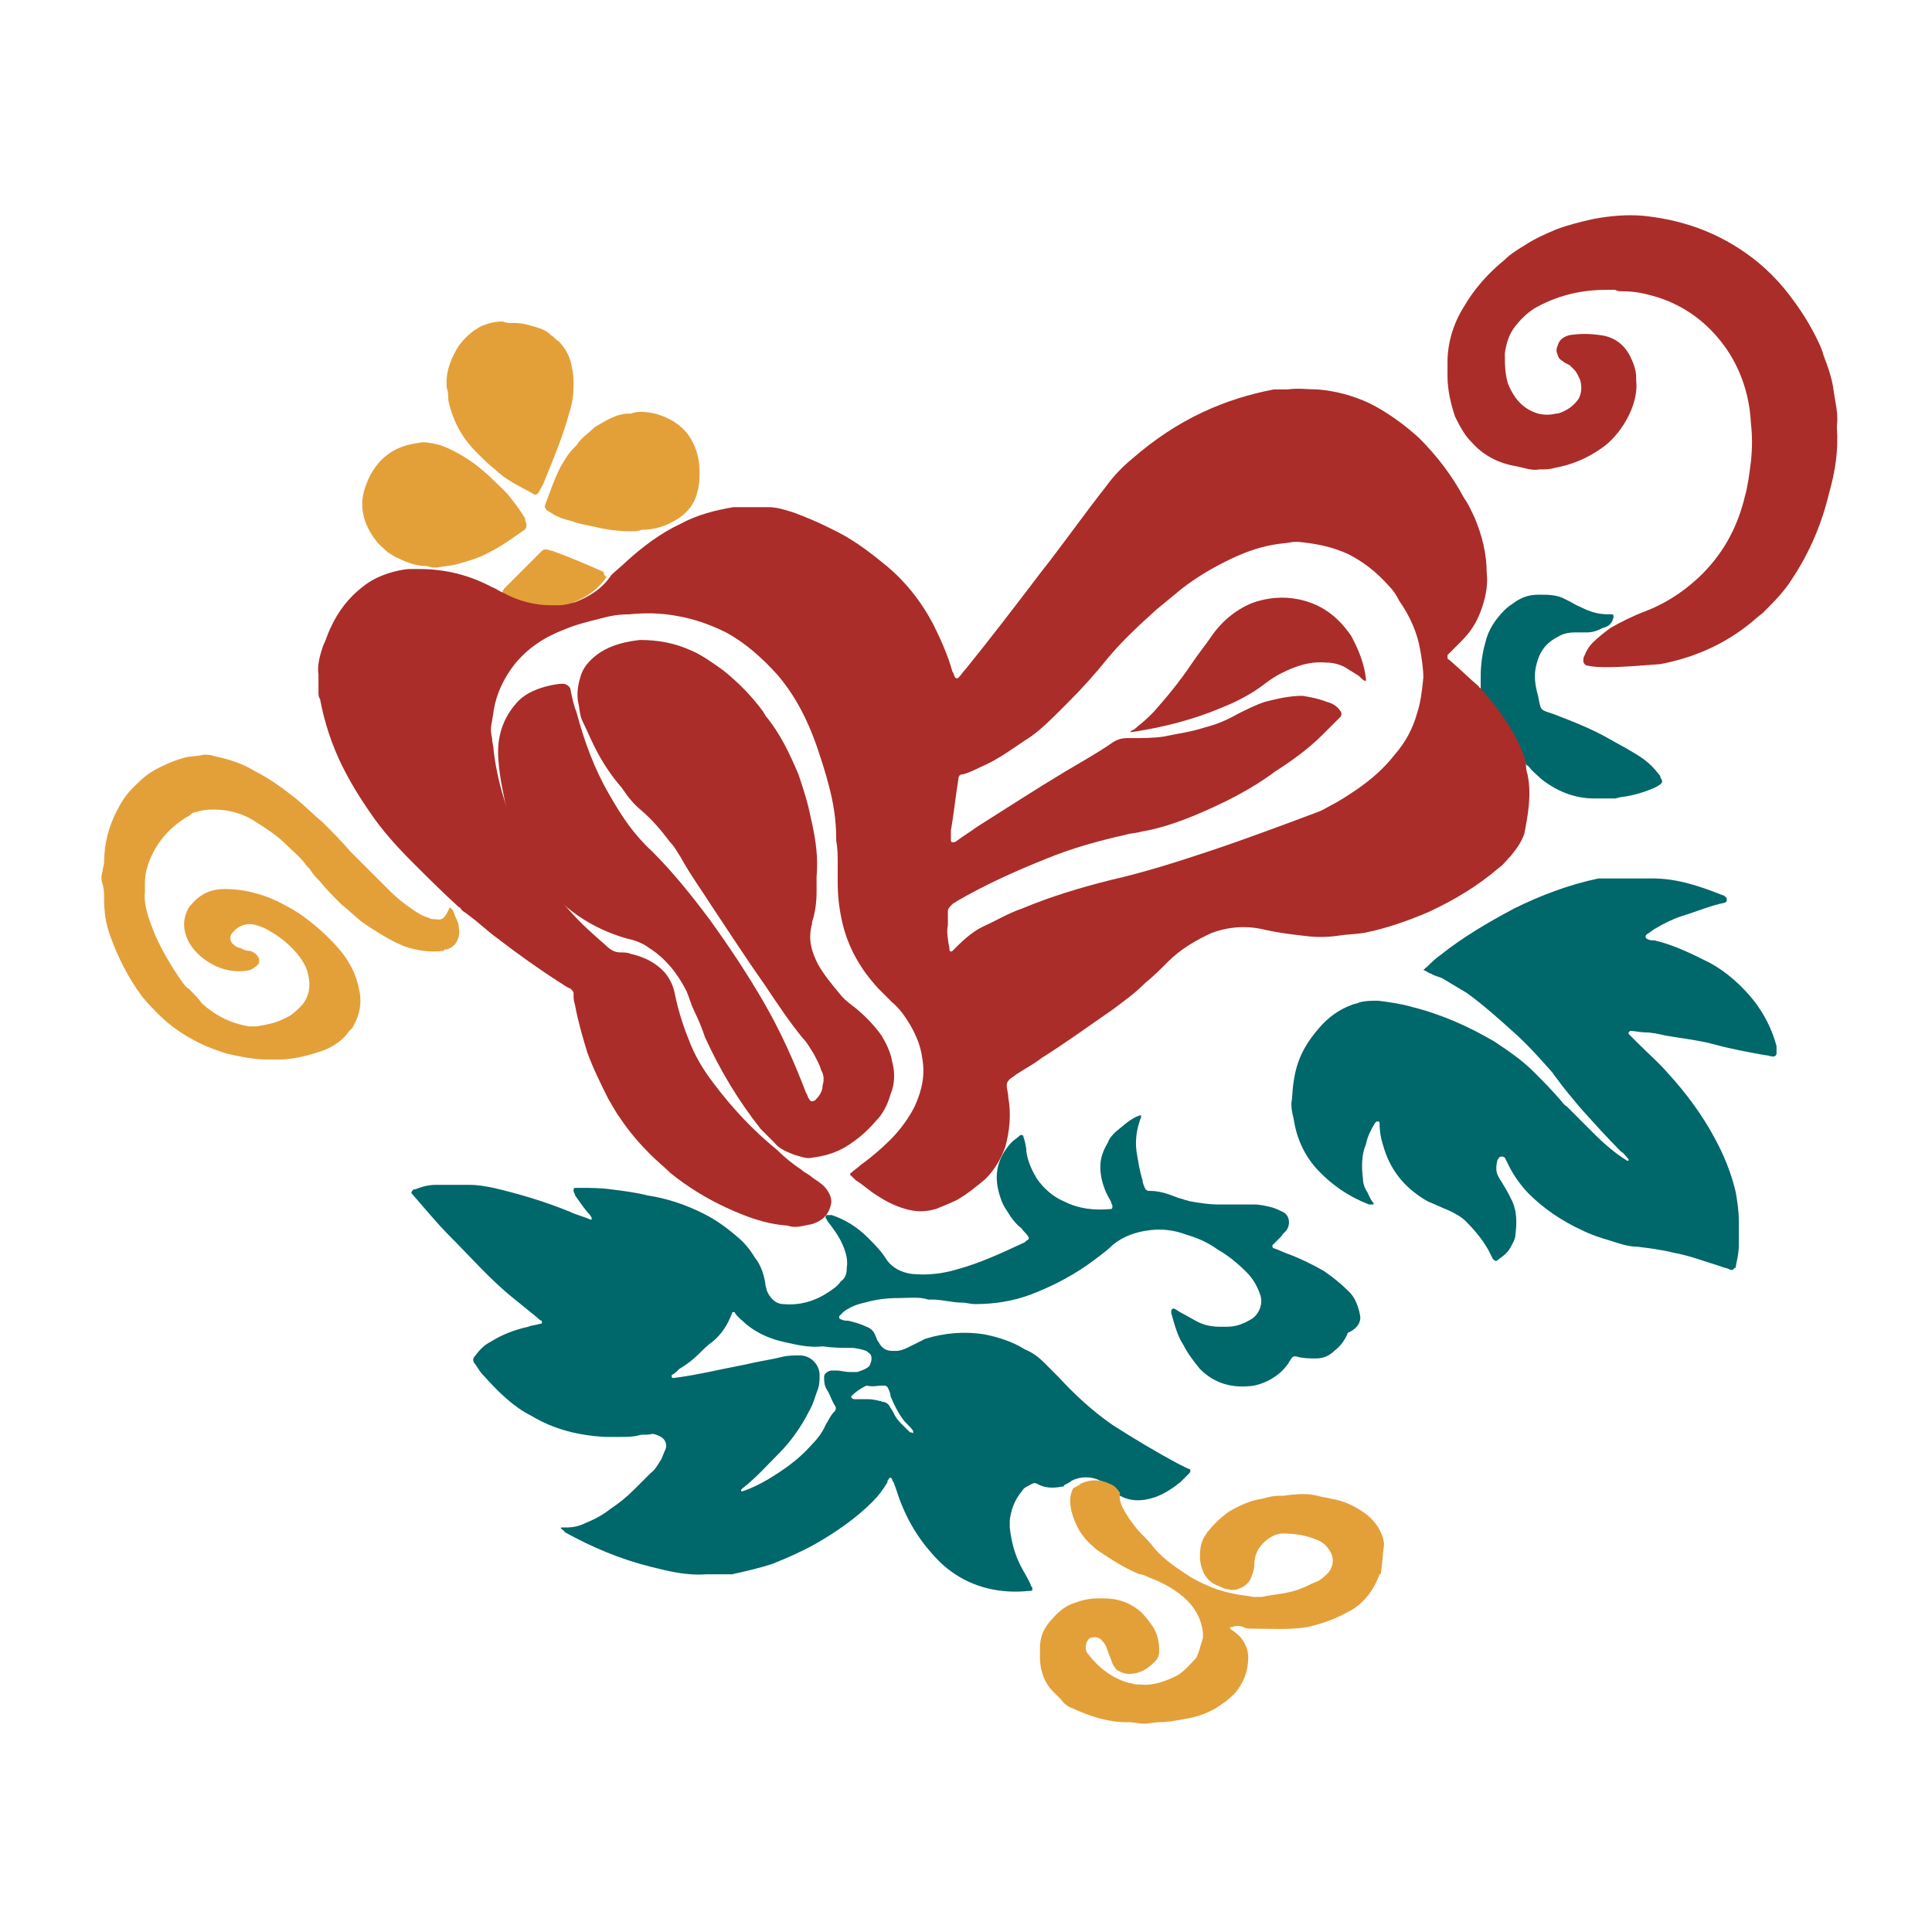 <?xml version="1.0" encoding="utf-8"?>
<svg version="1.2" baseProfile="tiny" id="Layer_1" xmlns="http://www.w3.org/2000/svg" xmlns:xlink="http://www.w3.org/1999/xlink"
	viewBox="0 0 128 128" xml:space="preserve">
<path fill="#E3A039" d="M29.8,60.1c0.1,0.1,0.1,0.1,0.2,0.2c0.1,0.2,0.1,0.3,0.2,0.5c0.1,0.2,0.2,0.4,0.2,0.7
	c0.1,0.5-0.1,1.2-0.8,1.4c-0.1,0-0.2,0-0.2,0.1c-0.9,0.1-1.7,0-2.6-0.3c-1-0.4-1.9-1-2.8-1.6c-0.5-0.4-0.9-0.8-1.4-1.2
	c-0.5-0.5-1-1-1.4-1.5c-0.2-0.2-0.4-0.4-0.6-0.7c-0.1-0.2-0.3-0.3-0.4-0.5c-0.4-0.5-0.9-0.9-1.3-1.3c-0.6-0.6-1.4-1.1-2.2-1.6
	c-0.5-0.3-1.1-0.5-1.7-0.6c-0.7-0.1-1.4-0.1-2,0.1c-0.2,0-0.3,0.1-0.4,0.2c-0.9,0.5-1.7,1.2-2.3,2.2c-0.4,0.7-0.7,1.5-0.7,2.3
	c0,0.2,0,0.4,0,0.6C9.5,60,9.9,61,10.3,62c0.5,1.1,1.1,2.1,1.8,3.1c0.1,0.1,0.2,0.3,0.4,0.4c0.3,0.3,0.6,0.6,0.9,1
	c0.9,0.8,1.9,1.3,3.1,1.5c0.2,0,0.4,0,0.5,0c0.6-0.1,1.2-0.2,1.8-0.5c0.5-0.2,0.8-0.5,1.2-0.9c0.5-0.6,0.6-1.3,0.4-2.1
	c-0.1-0.5-0.4-0.9-0.7-1.3c-0.5-0.6-1.1-1.1-1.8-1.5c-0.3-0.2-0.6-0.3-0.9-0.4c-0.6-0.2-1.2,0-1.6,0.5c-0.2,0.2-0.2,0.6,0.1,0.8
	c0.1,0.1,0.3,0.2,0.4,0.2c0.2,0.1,0.4,0.2,0.7,0.2c0.2,0.1,0.4,0.2,0.5,0.4c0.1,0.1,0.1,0.4,0,0.5c-0.2,0.2-0.5,0.4-0.7,0.4
	c-1.7,0.3-3.3-0.8-3.9-1.9c-0.3-0.6-0.4-1.2-0.2-1.8c0.1-0.3,0.2-0.5,0.4-0.7c0.6-0.7,1.3-1,2.2-1c0.7,0,1.4,0.1,2.1,0.3
	c0.8,0.2,1.6,0.6,2.3,1c0.2,0.1,0.3,0.2,0.5,0.3c1,0.7,1.8,1.4,2.6,2.3c0.7,0.8,1.2,1.7,1.4,2.8c0.2,0.9,0,1.7-0.4,2.4
	c-0.1,0.2-0.3,0.3-0.4,0.5c-0.5,0.6-1.2,1-1.9,1.2c-0.9,0.3-1.8,0.5-2.7,0.5c-0.2,0-0.4,0-0.6,0c-1,0-1.9-0.2-2.8-0.4
	c-0.6-0.2-1.2-0.4-1.8-0.7c-1-0.5-1.9-1.1-2.7-1.9c-0.4-0.4-0.7-0.7-1.1-1.2c-0.9-1.2-1.6-2.6-2.1-4c-0.3-0.8-0.4-1.6-0.4-2.4
	c0-0.3,0-0.7-0.1-1c-0.1-0.3-0.1-0.6,0-0.9c0-0.2,0.1-0.4,0.1-0.6c0-1.2,0.3-2.3,0.8-3.3c0.3-0.6,0.6-1.1,1.1-1.6
	c0.4-0.4,0.8-0.8,1.3-1.1c0.7-0.4,1.4-0.7,2.1-0.9c0.4-0.1,0.9-0.1,1.3-0.2c0.2,0,0.5,0,0.7,0.1c1,0.2,1.9,0.5,2.7,1
	c1,0.5,1.8,1.1,2.7,1.8c0.6,0.5,1.2,1.1,1.8,1.6c0.6,0.6,1.2,1.2,1.8,1.9c0.9,0.9,1.7,1.7,2.6,2.6c0.5,0.5,1,0.9,1.6,1.3
	c0.3,0.2,0.6,0.4,1,0.5c0.1,0.1,0.3,0.1,0.5,0.1C29.3,61,29.5,60.8,29.8,60.1"/>
<path fill="#E3A039" d="M33.9,21.4c0.1,0,0.2,0,0.2,0c0.6,0,1.2,0.2,1.8,0.4c0.2,0.1,0.4,0.2,0.6,0.4c0.2,0.1,0.3,0.3,0.5,0.4
	c0.5,0.5,0.8,1.1,0.9,1.8c0.1,0.4,0.1,0.8,0.1,1.2c0,0.6-0.1,1.2-0.3,1.8c-0.4,1.5-1,2.9-1.6,4.4c-0.1,0.3-0.3,0.6-0.4,0.8
	c-0.1,0.2-0.3,0.2-0.4,0.1c-0.9-0.5-1.8-0.9-2.5-1.6c-0.4-0.3-0.8-0.7-1.2-1.1c-1-1-1.6-2.1-1.9-3.5c0-0.3,0-0.5-0.1-0.8
	c-0.1-1.1,0.3-2,0.8-2.8c0.3-0.4,0.6-0.7,1-1c0.2-0.1,0.3-0.2,0.5-0.3c0.5-0.2,0.9-0.3,1.4-0.3C33.6,21.4,33.7,21.4,33.9,21.4
	L33.9,21.4z"/>
<path fill="#E3A039" d="M28,29.3c0.4,0,0.8,0.1,1.2,0.2c0.8,0.3,1.5,0.7,2.2,1.2c0.8,0.6,1.5,1.3,2.2,2c0.4,0.5,0.8,1,1.1,1.5
	c0.1,0.1,0.1,0.2,0.1,0.3c0.2,0.4,0,0.6-0.2,0.7c-0.7,0.5-1.4,1-2.2,1.4c-0.7,0.4-1.5,0.6-2.2,0.8c-0.4,0.1-0.8,0.1-1.2,0.2
	c-0.1,0-0.2,0-0.3,0c-0.2,0-0.3-0.1-0.5-0.1c-0.7,0-1.4-0.3-2-0.6c-0.2-0.1-0.3-0.2-0.5-0.3c-0.3-0.3-0.6-0.5-0.8-0.8
	c-0.7-0.9-1.1-2-0.8-3.2c0.3-1.1,0.9-2.1,1.9-2.7C26.7,29.5,27.3,29.4,28,29.3"/>
<path fill="#E3A039" d="M41.8,35.2c-0.8,0-1.6-0.1-2.4-0.3c-0.5-0.1-1.1-0.2-1.6-0.4c-0.5-0.1-1-0.3-1.4-0.6c-0.1,0-0.1-0.1-0.2-0.1
	c0-0.1-0.1-0.1-0.1-0.2c0,0,0-0.1,0-0.1c0.3-0.8,0.6-1.7,1-2.5c0.3-0.5,0.5-0.9,0.9-1.3c0.1-0.1,0.1-0.1,0.2-0.2
	c0.3-0.5,0.8-0.8,1.2-1.2c0.7-0.4,1.4-0.9,2.3-0.9c0,0,0.1,0,0.1,0c0.5-0.2,1.1-0.1,1.6,0c1.4,0.4,2.4,1.2,2.8,2.7
	c0.2,0.6,0.2,1.9,0,2.5c-0.2,0.9-0.8,1.5-1.5,1.9c-0.7,0.4-1.4,0.6-2.2,0.6C42.3,35.2,42,35.2,41.8,35.2"/>
<path fill="#E3A039" d="M40.2,38.2c-0.6,0.9-1.4,1.4-2.4,1.8c-0.4,0.1-0.7,0.2-1.1,0.2c-0.2,0-0.4,0-0.5,0c-1.1,0-2.2-0.3-3.1-0.8
	c0.1-0.1,0.2-0.2,0.3-0.4c0.7-0.7,1.5-1.5,2.2-2.2c0.1-0.1,0.2-0.2,0.3-0.3c0.1-0.1,0.2-0.1,0.3-0.1c0.1,0,0.3,0.1,0.4,0.1
	c1.1,0.4,2.3,0.9,3.4,1.4C40,38.1,40.1,38.2,40.2,38.2"/>
<path fill="#00676A" d="M108.7,58.2c0.2,0,0.5,0,0.8,0c1.6,0,3.1,0.5,4.6,1.1c0.1,0,0.2,0.1,0.3,0.2c0,0,0,0.1,0,0.1c0,0,0,0,0,0.1
	c0,0-0.1,0.1-0.1,0.1c-1,0.2-1.9,0.6-2.9,0.9c-0.6,0.2-1.2,0.5-1.7,0.8c-0.2,0.1-0.4,0.3-0.6,0.4c-0.1,0.1-0.1,0.2,0,0.3
	c0.2,0.1,0.3,0.1,0.5,0.1c1.3,0.3,2.5,0.9,3.7,1.5c1.1,0.6,2.1,1.5,2.9,2.5c0.7,0.9,1.2,1.9,1.5,3c0,0.1,0,0.3,0,0.5
	c0,0.1-0.1,0.2-0.2,0.2c-0.2,0-0.4-0.1-0.6-0.1c-1.1-0.2-2.2-0.4-3.3-0.7s-2.2-0.4-3.3-0.6c-0.4-0.1-0.9-0.2-1.3-0.2
	c-0.3,0-0.7-0.1-1-0.1c0,0-0.1,0.1-0.1,0.1c0,0,0,0.1,0,0.1c0.2,0.2,0.4,0.4,0.6,0.6c0.7,0.7,1.4,1.3,2,2c1.2,1.3,2.3,2.8,3.1,4.3
	c0.6,1.1,1.1,2.3,1.4,3.6c0.1,0.6,0.2,1.2,0.2,1.9c0,0.5,0,1.1,0,1.6c0,0.5-0.1,0.9-0.2,1.4c0,0.1,0,0.1-0.1,0.1
	c0,0.1-0.2,0.2-0.3,0.1c-0.2-0.1-0.4-0.1-0.6-0.2c-1-0.3-2-0.7-3.1-0.9c-0.8-0.2-1.6-0.3-2.4-0.4c-0.6,0-1.2-0.2-1.8-0.4
	c-0.7-0.2-1.3-0.4-1.9-0.7c-1.3-0.6-2.5-1.4-3.5-2.4c-0.5-0.5-1-1.2-1.3-1.8c-0.1-0.2-0.2-0.4-0.3-0.6c-0.1-0.1-0.3-0.1-0.4,0
	c0,0.1-0.1,0.1-0.1,0.2c-0.1,0.4-0.1,0.8,0.1,1.1c0.1,0.2,0.2,0.3,0.3,0.5c0.2,0.3,0.4,0.7,0.6,1.1c0.3,0.7,0.3,1.4,0.2,2.2
	c0,0.3-0.2,0.6-0.3,0.8c-0.2,0.4-0.5,0.6-0.9,0.9c-0.1,0.1-0.2,0-0.3-0.1c-0.1-0.2-0.2-0.4-0.3-0.6c-0.4-0.7-0.9-1.3-1.5-1.9
	c-0.3-0.3-0.7-0.5-1.1-0.7c-0.5-0.2-0.9-0.4-1.4-0.6c-1.4-0.8-2.4-1.9-2.9-3.5c-0.2-0.6-0.3-1.1-0.3-1.7c0,0,0-0.1-0.1-0.1
	c0,0,0,0-0.1,0c0,0,0,0-0.1,0.1c-0.3,0.5-0.5,0.9-0.6,1.4c-0.3,0.7-0.3,1.5-0.2,2.3c0,0.3,0.1,0.6,0.3,0.9c0.1,0.2,0.2,0.5,0.4,0.7
	c0,0,0,0,0,0.1c0,0,0,0-0.1,0c-0.1,0-0.2,0-0.2,0c-1.3-0.5-2.5-1.3-3.5-2.4c-0.8-0.9-1.3-2-1.5-3.3c-0.1-0.4-0.2-0.9-0.1-1.3
	c0.1-1.8,0.4-3.1,1.8-4.7c0.6-0.7,1.3-1.2,2.1-1.5c0.2-0.1,0.4-0.1,0.6-0.2c0.4-0.1,0.8-0.1,1.2-0.1c0.8,0.1,1.5,0.2,2.2,0.4
	c2,0.5,3.8,1.3,5.5,2.3c0.9,0.6,1.8,1.2,2.6,2c0.6,0.6,1.2,1.2,1.8,1.9c0.1,0.1,0.2,0.3,0.4,0.4c0.6,0.6,1.2,1.2,1.8,1.8
	c0.7,0.7,1.4,1.3,2.2,1.8c0.1,0,0.1,0,0.1,0c0,0,0-0.1,0-0.1c-0.2-0.2-0.3-0.4-0.5-0.5c-0.9-0.9-1.8-1.9-2.7-2.9
	c-0.5-0.6-1.1-1.3-1.6-2c-0.1-0.1-0.2-0.3-0.3-0.4c-0.8-0.9-1.6-1.8-2.5-2.6c-1-0.9-2-1.8-3.1-2.6c-0.5-0.3-1-0.6-1.5-0.9
	c-0.3-0.2-0.6-0.2-0.9-0.4c-0.1,0-0.2-0.1-0.4-0.2c-0.1,0-0.1-0.1,0-0.1c0,0,0-0.1,0.1-0.1c0.3-0.3,0.6-0.6,0.9-0.8
	c1.5-1.2,3.2-2.2,4.9-3.1c1.8-0.9,3.7-1.6,5.6-2C106.7,58.2,107.6,58.2,108.7,58.2"/>
<path fill="#00676A" d="M109.6,52.2c-0.7,0.3-1.4,0.5-2.1,0.6c-0.2,0-0.4,0.1-0.5,0.1c-0.5,0-0.9,0-1.4,0c-1.3,0-2.5-0.5-3.5-1.3
	c-0.3-0.3-0.6-0.5-0.8-0.8c-0.1-0.1-0.2-0.1-0.2-0.2c-0.5-1.6-1.4-3-2.5-4.3c-0.2-0.2-0.3-0.4-0.5-0.6c0-0.3,0-0.6,0-0.9
	c0-0.7,0.1-1.5,0.3-2.2c0.2-0.9,0.7-1.6,1.3-2.2c0.2-0.2,0.5-0.4,0.8-0.6c0.5-0.3,0.9-0.4,1.5-0.4c0.5,0,1,0,1.5,0.2
	c0.2,0.1,0.4,0.2,0.6,0.3c0.3,0.2,0.6,0.3,1,0.5c0.5,0.2,0.9,0.3,1.5,0.3c0.1,0,0.2,0,0.2,0c0.1,0,0.1,0.1,0.1,0.2
	c-0.1,0.4-0.3,0.6-0.7,0.7c-0.4,0.2-0.7,0.3-1.1,0.3c-0.3,0-0.5,0-0.8,0c-0.4,0-0.8,0.1-1.1,0.3c-0.8,0.4-1.2,1-1.4,1.8
	c-0.2,0.7-0.1,1.4,0.1,2.1c0.2,1,0.1,0.9,1,1.2c1.3,0.5,2.6,1,3.8,1.7c0.7,0.4,1.5,0.8,2.2,1.3c0.4,0.3,0.7,0.6,1,1
	c0.1,0.1,0.1,0.1,0.1,0.2C110.2,51.8,110.2,51.9,109.6,52.2"/>
<path fill="#00676A" d="M90.1,87.1c-0.1-0.5-0.3-1.1-0.7-1.5c-0.5-0.5-1.1-1-1.7-1.4c-0.7-0.4-1.5-0.8-2.3-1.1
	c-0.3-0.1-0.7-0.3-1-0.4c-0.1,0-0.1-0.1-0.1-0.2c0.2-0.2,0.4-0.4,0.6-0.6c0.1-0.2,0.3-0.3,0.4-0.5c0.2-0.4,0.1-0.9-0.3-1.1
	c-0.2-0.1-0.4-0.2-0.7-0.3c-0.4-0.1-0.8-0.2-1.2-0.2c-0.8,0-1.6,0-2.4,0c-0.6,0-1.2-0.1-1.8-0.2c-0.1,0-0.3-0.1-0.4-0.1
	c-0.2-0.1-0.4-0.1-0.6-0.2c-0.5-0.2-1.1-0.4-1.7-0.4c0,0-0.1,0-0.1,0c-0.1,0-0.2-0.1-0.2-0.1c-0.1-0.2-0.2-0.4-0.2-0.6
	c-0.2-0.6-0.3-1.3-0.4-1.9c-0.1-0.7,0-1.4,0.2-2c0-0.1,0.1-0.2,0.1-0.3c0,0,0-0.1,0-0.1c0,0-0.1,0-0.1,0c-0.6,0.2-1.1,0.7-1.6,1.1
	c-0.2,0.2-0.4,0.4-0.5,0.7c-0.3,0.5-0.5,1-0.5,1.6c0,0.5,0.1,1,0.3,1.5c0.1,0.3,0.3,0.6,0.4,0.8c0,0.1,0.1,0.2,0.1,0.3
	c0,0.1,0,0.2-0.1,0.2c-1.1,0.1-2.1,0-3.1-0.5c-0.7-0.3-1.3-0.8-1.8-1.5c-0.3-0.5-0.6-1.1-0.7-1.8c0-0.3-0.1-0.7-0.2-1
	c0,0,0-0.1-0.1-0.1c0,0-0.1,0-0.1,0c-0.2,0.2-0.4,0.3-0.6,0.5c-1,1.1-1.2,2.3-0.7,3.7c0.1,0.3,0.2,0.5,0.4,0.8
	c0.3,0.5,0.6,0.9,1,1.2c0.1,0.2,0.3,0.3,0.4,0.5c0.1,0.1,0.1,0.2-0.1,0.3c0,0-0.1,0.1-0.1,0.1c-1.5,0.7-3,1.4-4.5,1.8
	c-1,0.3-2,0.4-3,0.3c-0.7-0.1-1.3-0.4-1.7-1c-0.3-0.5-0.8-1-1.2-1.4c-0.7-0.7-1.5-1.2-2.4-1.5c-0.1,0-0.2,0-0.3,0
	c-0.1,0-0.1,0.1-0.1,0.2c0.1,0.1,0.1,0.2,0.2,0.3c0.3,0.4,0.6,0.8,0.8,1.2c0.3,0.6,0.5,1.2,0.4,1.8c0,0.4-0.1,0.7-0.4,0.9
	c-0.2,0.3-0.5,0.5-0.8,0.7c-0.9,0.6-1.9,0.9-3,0.8c-0.5,0-0.9-0.4-1.1-0.9c0-0.1-0.1-0.3-0.1-0.5c-0.1-0.6-0.3-1.2-0.7-1.7
	c-0.3-0.5-0.7-1-1.2-1.4c-0.7-0.6-1.4-1.1-2.2-1.5c-1.2-0.6-2.4-1-3.7-1.2c-0.8-0.2-1.6-0.3-2.4-0.4c-0.7-0.1-1.4-0.1-2.1-0.1
	c-0.1,0-0.2,0-0.3,0c-0.1,0-0.1,0.1-0.1,0.2c0,0.1,0.1,0.2,0.1,0.3c0.3,0.4,0.6,0.9,1,1.3c0,0.1,0.1,0.1,0.1,0.2c0,0,0,0.1,0,0.1
	c0,0,0,0-0.1,0c-0.4-0.2-0.9-0.3-1.3-0.5c-1.7-0.7-3.4-1.2-5.1-1.6c-0.5-0.1-1-0.2-1.6-0.2c-0.7,0-1.5,0-2.2,0
	c-0.5,0-0.9,0.1-1.4,0.3c0,0,0,0-0.1,0c-0.1,0.1-0.2,0.2-0.1,0.3c0.8,0.9,1.6,1.9,2.5,2.8c1.4,1.4,2.7,2.9,4.2,4.1
	c0.5,0.4,1.1,0.9,1.6,1.3c0.1,0.1,0.2,0.2,0.3,0.2c0,0,0,0,0,0.1c0,0.1,0,0.1-0.1,0.1c-0.3,0.1-0.6,0.1-0.8,0.2
	c-0.9,0.2-1.7,0.5-2.5,1c-0.4,0.2-0.7,0.5-1,0.9c-0.2,0.2-0.2,0.4,0,0.6c0.2,0.3,0.3,0.5,0.6,0.8c0.9,1,1.9,2,3.1,2.6
	c1.5,0.9,3.1,1.3,4.9,1.4c0.3,0,0.7,0,1,0c0.4,0,0.8,0,1.2-0.1c0.3-0.1,0.6,0,0.9-0.1c0.2,0,0.4,0.1,0.6,0.2
	c0.3,0.2,0.4,0.5,0.3,0.8c-0.1,0.2-0.2,0.5-0.3,0.7c-0.2,0.3-0.4,0.7-0.7,0.9c-0.4,0.4-0.7,0.7-1.1,1.1c-0.5,0.5-1,0.9-1.6,1.3
	c-0.5,0.4-1.1,0.7-1.6,0.9c-0.4,0.2-0.8,0.3-1.3,0.3c-0.1,0-0.2,0-0.3,0c0,0-0.1,0,0,0.1c0.1,0.1,0.2,0.1,0.2,0.2
	c1.8,1,3.7,1.8,5.7,2.3c1.2,0.3,2.4,0.6,3.7,0.5c0.4,0,0.8,0,1.2,0c0.2,0,0.3,0,0.5,0c0.9-0.2,1.8-0.4,2.7-0.7
	c1-0.4,1.9-0.8,2.8-1.3c1.4-0.8,2.7-1.7,3.8-2.8c0.4-0.4,0.7-0.8,1-1.3c0,0,0,0,0-0.1c0.1-0.1,0.1-0.2,0.2-0.2
	c0.1,0,0.1,0.2,0.2,0.3c0.2,0.5,0.3,0.9,0.5,1.4c0.4,1,0.9,1.9,1.6,2.8c0.5,0.6,1,1.2,1.7,1.7c1.5,1.1,3.3,1.5,5.2,1.3
	c0,0,0,0,0.1,0c0.1,0,0.1-0.1,0.1-0.2c-0.1-0.1-0.1-0.2-0.2-0.4c-0.2-0.4-0.4-0.7-0.6-1.1c-0.4-0.8-0.6-1.6-0.7-2.5
	c0-0.2,0-0.3,0-0.5c0.1-0.7,0.3-1.3,0.8-1.9c0.1-0.2,0.3-0.3,0.5-0.4c0.2-0.1,0.3-0.2,0.5-0.1c0.5,0.3,1.1,0.3,1.6,0.2
	c0.1,0,0.2,0,0.2-0.1c0.2-0.1,0.4-0.2,0.5-0.3c0.6-0.3,1.3-0.3,1.9,0c0.3,0.1,0.5,0.3,0.7,0.6c0.1,0.1,0.2,0.1,0.3,0.2
	c0.8,0.6,1.7,0.6,2.6,0.3c0.6-0.2,1.2-0.6,1.7-1c0.2-0.2,0.4-0.4,0.6-0.6c0.1-0.1,0.1-0.3-0.1-0.3c-0.2-0.1-0.4-0.2-0.6-0.3
	c-1.5-0.8-3-1.7-4.4-2.6c-1.3-0.9-2.5-2-3.6-3.2c-0.3-0.3-0.6-0.6-0.9-0.9c-0.4-0.4-0.8-0.7-1.3-0.9c-0.8-0.5-1.7-0.8-2.7-1
	c-1.3-0.2-2.6-0.1-3.9,0.3c-0.4,0.2-0.8,0.4-1.2,0.6c-0.2,0.1-0.5,0.2-0.7,0.2c-0.1,0-0.2,0-0.3,0c-0.4,0-0.7-0.2-0.9-0.6
	c-0.1-0.1-0.1-0.2-0.2-0.4c-0.1-0.3-0.3-0.5-0.6-0.6c-0.4-0.2-0.8-0.3-1.2-0.4c-0.2,0-0.3,0-0.5-0.1c-0.1,0-0.1-0.1-0.1-0.2
	c0.1-0.1,0.2-0.2,0.3-0.3c0.4-0.3,0.9-0.5,1.4-0.6c0.7-0.2,1.4-0.3,2.2-0.3c0.7,0,1.4-0.1,2,0.1c0.1,0,0.2,0,0.3,0
	c0.6,0,1.3,0.2,1.9,0.2c0.3,0,0.6,0.1,0.9,0.1c1.3,0,2.5-0.2,3.6-0.6c1.6-0.6,3.1-1.4,4.4-2.4c0.4-0.3,0.8-0.6,1.1-0.9
	c0.7-0.6,1.6-0.9,2.5-1c0.8-0.1,1.6,0,2.4,0.3c0.7,0.2,1.4,0.5,2.1,1c0.7,0.4,1.3,0.9,1.9,1.5c0.4,0.4,0.7,0.9,0.9,1.5
	c0.2,0.6-0.1,1.3-0.6,1.6c-0.5,0.3-1,0.5-1.6,0.5c-0.2,0-0.3,0-0.5,0c-0.5,0-1-0.1-1.4-0.3c-0.4-0.2-0.7-0.4-1.1-0.6
	c-0.2-0.1-0.3-0.2-0.5-0.3c0,0-0.1,0-0.1,0c0,0-0.1,0.1-0.1,0.1c0,0.1,0,0.2,0,0.2c0.2,0.7,0.4,1.5,0.8,2.1c0.3,0.6,0.7,1.1,1.1,1.6
	c1,1,2.2,1.3,3.6,1.1c0.9-0.2,1.7-0.7,2.2-1.4c0.1-0.1,0.1-0.2,0.2-0.3c0.1-0.2,0.2-0.3,0.5-0.2c0.4,0.1,0.8,0.1,1.2,0.1
	c0.5,0,0.9-0.2,1.2-0.5c0.4-0.3,0.7-0.7,0.9-1.2C90,88,90.2,87.5,90.1,87.1 M58.4,91.8c0.1,0,0.2,0,0.2,0c0.1,0,0.2,0.1,0.2,0.1
	c0.1,0.2,0.2,0.4,0.2,0.6c0.2,0.5,0.5,1.1,0.8,1.5c0.2,0.3,0.5,0.5,0.7,0.8c0,0,0,0.1,0,0.1c0,0,0,0.1-0.1,0c0,0-0.1,0-0.1,0
	c-0.4-0.4-0.9-0.8-1.1-1.3c-0.1-0.2-0.2-0.3-0.3-0.5c-0.1-0.1-0.2-0.2-0.3-0.2c-0.4-0.1-0.7-0.2-1.1-0.2c-0.3,0-0.6,0-0.9,0
	c-0.1,0-0.2-0.1-0.2-0.1c0,0,0-0.1,0-0.1c0.3-0.3,0.6-0.5,1-0.7C57.9,91.9,58.1,91.8,58.4,91.8 M56.4,89.3c0.3,0,0.7,0.1,1,0.2
	c0.1,0.1,0.3,0.2,0.3,0.3c0.1,0.2,0,0.5-0.1,0.7c-0.2,0.2-0.5,0.3-0.8,0.4c-0.2,0-0.4,0-0.5,0c0,0,0,0,0,0c-0.3,0-0.6-0.1-0.9-0.1
	c-0.1,0-0.2,0-0.3,0c-0.2,0-0.5,0.2-0.5,0.4c0,0.3,0,0.6,0.2,0.9c0.2,0.3,0.3,0.7,0.5,1c0.1,0.1,0.1,0.3,0,0.4
	c-0.3,0.3-0.4,0.6-0.6,0.9c-0.2,0.5-0.6,1-1,1.4c-0.8,0.9-1.8,1.6-2.8,2.2c-0.5,0.3-1.1,0.6-1.7,0.8c0,0-0.1,0-0.1,0
	c0,0,0-0.1,0-0.1c0,0,0.1-0.1,0.1-0.1c0.9-0.7,1.6-1.5,2.4-2.3c0.8-0.8,1.5-1.8,2-2.8c0.3-0.5,0.4-1,0.6-1.5
	c0.1-0.3,0.1-0.6,0.1-0.9c0-0.7-0.6-1.3-1.3-1.3c-0.4,0-0.8,0-1.2,0.1c-0.8,0.2-1.6,0.3-2.4,0.5c-1.6,0.3-3.2,0.7-4.8,0.9
	c0,0-0.1,0-0.1-0.1c0,0,0-0.1,0-0.1c0.2-0.1,0.3-0.2,0.5-0.4c0.5-0.3,0.9-0.6,1.3-1c0.3-0.3,0.6-0.6,0.9-0.8c0.6-0.5,1-1.1,1.3-1.9
	c0-0.1,0.2-0.1,0.2,0c0.2,0.3,0.5,0.5,0.7,0.7c0.7,0.6,1.6,1,2.5,1.2c0.9,0.2,1.7,0.4,2.6,0.3C55.2,89.3,55.8,89.3,56.4,89.3"/>
<path fill="#AA2D2A" d="M54.1,58.1c0,0.3,0,0.6,0,1c0,0.7-0.1,1.4-0.3,2c0,0,0,0.1,0,0.1c-0.3,1.1,0,1.9,0.4,2.7
	c0.4,0.7,0.9,1.3,1.4,1.9c0.3,0.4,0.7,0.7,1.1,1c0.6,0.5,1.2,1.1,1.7,1.8c0.3,0.5,0.6,1.1,0.7,1.7c0.2,0.7,0.2,1.5-0.1,2.2
	c-0.2,0.7-0.5,1.3-1,1.8c-0.6,0.7-1.2,1.2-2,1.7c-0.7,0.4-1.4,0.6-2.2,0.7c-0.4,0.1-0.8-0.1-1.2-0.2c-0.5-0.2-1-0.4-1.3-0.8
	c-0.3-0.3-0.6-0.6-0.9-0.9c-1.5-1.9-2.7-3.9-3.7-6.1c-0.2-0.6-0.4-1.1-0.7-1.7c-0.2-0.4-0.3-0.8-0.5-1.3c-0.6-1.2-1.4-2.2-2.5-2.9
	c-0.4-0.3-0.9-0.5-1.4-0.6c-1.8-0.5-3.4-1.4-4.7-2.7c-1.3-1.3-2.2-2.8-2.9-4.6c-0.4-1-0.6-2-0.8-3.1c-0.1-0.6-0.2-1.3-0.2-2
	c0-1.2,0.4-2.3,1.2-3.2c0.5-0.6,1.2-0.9,1.9-1.1c0.4-0.1,0.8-0.2,1.2-0.2c0.2,0,0.5,0.2,0.5,0.4c0.1,0.5,0.2,1,0.4,1.5
	c0.5,1.9,1.2,3.8,2.2,5.5c0.8,1.4,1.6,2.6,2.8,3.7c1.4,1.4,2.6,2.9,3.8,4.5c1.3,1.8,2.5,3.6,3.6,5.5c1.1,1.9,2,3.9,2.8,6
	c0.1,0.1,0.1,0.3,0.2,0.4c0.1,0.2,0.2,0.2,0.4,0.1c0.3-0.3,0.5-0.6,0.5-1c0.1-0.3,0.1-0.7-0.1-1c-0.1-0.4-0.3-0.7-0.5-1.1
	c-0.2-0.3-0.4-0.7-0.7-1c-0.9-1.1-1.7-2.3-2.5-3.5c-1.2-1.7-2.3-3.4-3.5-5.2c-0.7-1.1-1.5-2.2-2.1-3.3c-0.2-0.3-0.4-0.7-0.7-1
	c-0.6-0.8-1.2-1.5-1.9-2.1c-0.5-0.4-0.9-0.9-1.3-1.5c-0.7-0.8-1.3-1.7-1.8-2.7c-0.3-0.6-0.5-1.1-0.8-1.7c-0.2-0.4-0.2-0.9-0.3-1.3
	c-0.1-0.6,0-1.2,0.2-1.8c0.2-0.6,0.7-1.1,1.3-1.5c0.8-0.5,1.7-0.7,2.6-0.8c1.2,0,2.3,0.2,3.4,0.7c0.7,0.3,1.4,0.8,2.1,1.3
	c1,0.8,1.9,1.7,2.7,2.8c0,0.1,0.1,0.1,0.1,0.2c1,1.2,1.6,2.5,2.2,3.9c0.3,0.9,0.6,1.8,0.8,2.8C54.1,55.8,54.2,56.9,54.1,58.1"/>
<path fill="#AA2D2A" d="M106.5,44.2c-0.4,0-0.9,0-1.3-0.1c-0.2,0-0.3-0.2-0.3-0.3c0-0.1,0-0.3,0.1-0.4c0.1-0.3,0.3-0.6,0.5-0.8
	c0.4-0.4,0.8-0.7,1.2-1c0.7-0.4,1.5-0.8,2.3-1.1c1.3-0.5,2.4-1.2,3.5-2.2c1.6-1.5,2.6-3.3,3.1-5.4c0.2-0.7,0.3-1.5,0.4-2.3
	c0.1-0.9,0.1-1.7,0-2.6c-0.1-2-0.8-3.9-2-5.4c-1.2-1.5-2.7-2.5-4.5-3c-0.7-0.2-1.3-0.3-2-0.3c-0.2,0-0.3,0-0.5-0.1
	c-0.2,0-0.3,0-0.5,0c-1.6,0-3.1,0.3-4.6,1.1c-0.6,0.3-1.1,0.8-1.5,1.3c-0.4,0.5-0.6,1.1-0.7,1.8c0,0.7,0,1.3,0.2,2c0.4,1,1,1.7,2,2
	c0.4,0.1,0.8,0.1,1.2,0c0.2,0,0.4-0.1,0.6-0.2c0.4-0.2,0.7-0.5,0.9-0.8c0.2-0.4,0.2-0.8,0.1-1.2c-0.1-0.2-0.2-0.5-0.4-0.7
	c-0.1-0.1-0.2-0.2-0.3-0.3c-0.2-0.1-0.4-0.2-0.5-0.3c-0.2-0.1-0.3-0.3-0.3-0.4c-0.1-0.2-0.1-0.4,0-0.6c0.1-0.4,0.4-0.6,0.8-0.7
	c0.7-0.1,1.3-0.1,2,0c0.9,0.1,1.6,0.6,2,1.4c0.2,0.4,0.4,0.9,0.4,1.4c0,0.1,0,0.2,0,0.2c0.2,1.7-1.1,3.7-2.3,4.5
	c-1,0.7-2,1.1-3.1,1.3c-0.3,0.1-0.7,0.1-1,0.1c-0.5,0.1-1-0.1-1.5-0.2c-1.2-0.2-2.2-0.7-3-1.6c-0.5-0.5-0.8-1.1-1.1-1.7
	c-0.3-0.9-0.5-1.8-0.5-2.7c0-0.3,0-0.6,0-0.9c0-1.3,0.4-2.6,1.1-3.7c0.7-1.2,1.6-2.2,2.7-3.1c0.4-0.4,0.9-0.7,1.4-1
	c0.6-0.4,1.3-0.7,2-1c0.8-0.3,1.6-0.5,2.5-0.7c1.1-0.2,2.2-0.3,3.3-0.2c2.9,0.3,5.4,1.3,7.6,3.1c0.6,0.5,1.2,1.1,1.7,1.7
	c0.8,1,1.5,2,2.1,3.2c0.2,0.4,0.4,0.8,0.5,1.2c0.3,0.8,0.6,1.6,0.7,2.5c0.1,0.7,0.3,1.4,0.2,2.2c0,0.1,0,0.1,0,0.2
	c0.1,1.4-0.1,2.8-0.5,4.2c-0.5,2.1-1.3,4-2.5,5.8c-0.5,0.8-1.2,1.5-1.9,2.2c-0.4,0.3-0.7,0.6-1.1,0.9c-1.7,1.3-3.6,2.1-5.7,2.5
	C108.6,44.1,107.6,44.2,106.5,44.2"/>
<path fill="#E3A039" d="M91.5,104.1c0,0.1,0,0.2-0.1,0.2c-0.4,1.1-1.1,2-2.1,2.5c-0.9,0.5-1.8,0.8-2.7,1c-1.2,0.2-2.5,0.1-3.7,0.1
	c-0.2,0-0.4,0-0.5-0.1c-0.3-0.1-0.5-0.1-0.8,0c0,0-0.1,0-0.1,0c0,0.1,0,0.1,0,0.1c0.1,0.1,0.3,0.2,0.4,0.3c0.5,0.4,0.8,1,0.8,1.6
	c0,0.9-0.3,1.7-0.9,2.4c-0.4,0.4-0.8,0.7-1.3,1c-0.7,0.4-1.4,0.6-2.1,0.7c-0.5,0.1-1.1,0.2-1.6,0.2c-0.3,0-0.7,0.1-1,0.1
	c-0.3,0-0.7-0.1-1-0.1c-0.1,0-0.1,0-0.2,0c-1.2,0-2.4-0.4-3.5-0.9c-0.3-0.1-0.6-0.3-0.8-0.6c-0.2-0.2-0.3-0.3-0.5-0.5
	c-0.6-0.6-0.9-1.4-0.9-2.3c0-0.2,0-0.4,0-0.6c0-0.7,0.2-1.2,0.6-1.7c0.5-0.6,1-1.1,1.7-1.3c0.5-0.2,1-0.3,1.5-0.3c0.2,0,0.3,0,0.5,0
	c0.9,0,1.7,0.3,2.4,0.9c0.3,0.3,0.6,0.7,0.8,1c0.3,0.5,0.4,1,0.4,1.6c0,0.3-0.1,0.5-0.3,0.7c-0.5,0.5-1,0.8-1.7,0.8
	c-0.3,0-0.5-0.1-0.7-0.2c-0.2-0.1-0.3-0.3-0.4-0.5c-0.1-0.3-0.2-0.5-0.3-0.8c-0.1-0.2-0.1-0.4-0.3-0.6c-0.2-0.3-0.5-0.4-0.8-0.3
	c-0.1,0-0.2,0.1-0.3,0.3c-0.1,0.3-0.1,0.6,0.1,0.8c0.7,0.9,1.6,1.6,2.7,1.9c0.2,0,0.3,0.1,0.5,0.1c0.1,0,0.1,0,0.2,0
	c0.9,0.1,1.7-0.2,2.5-0.6c0.5-0.3,0.8-0.7,1.2-1.1c0.1-0.1,0.1-0.2,0.2-0.4c0.1-0.3,0.2-0.7,0.3-1c0-0.1,0-0.2,0-0.3
	c-0.1-1-0.6-1.8-1.3-2.4c-0.7-0.6-1.5-1-2.3-1.3c-0.2-0.1-0.4-0.2-0.6-0.2c-1-0.4-1.9-1-2.8-1.6c-0.5-0.4-1-0.9-1.3-1.5
	c-0.3-0.6-0.5-1.2-0.5-1.8c0-0.3,0.1-0.6,0.2-0.8c0.2-0.1,0.4-0.2,0.5-0.3c0.6-0.3,1.3-0.3,1.9,0c0.3,0.1,0.5,0.3,0.7,0.6
	c-0.1,0.7,0.3,1.2,0.6,1.7c0.3,0.4,0.5,0.7,0.8,1c0.3,0.3,0.6,0.6,0.9,1c0.7,0.8,1.5,1.3,2.4,1.9c0.9,0.5,1.8,0.9,2.9,1.1
	c0.4,0.1,0.8,0.1,1.2,0.2c0.2,0,0.4,0,0.6,0c0.9-0.2,1.8-0.2,2.7-0.6c0.3-0.1,0.6-0.3,0.9-0.4c0.3-0.1,0.6-0.4,0.8-0.6
	c0.4-0.5,0.4-1.1,0-1.6c-0.2-0.3-0.5-0.5-0.8-0.6c-0.7-0.3-1.5-0.4-2.2-0.4c-0.3,0-0.6,0.1-0.9,0.3c-0.3,0.2-0.5,0.4-0.7,0.7
	c-0.2,0.3-0.3,0.7-0.3,1.1c0,0.3-0.1,0.5-0.2,0.8c-0.1,0.3-0.4,0.6-0.7,0.7c-0.2,0.1-0.5,0.2-0.8,0.1c-0.2,0-0.4-0.1-0.6-0.2
	c-0.9-0.3-1.2-1-1.3-1.8c0-0.5,0-1,0.3-1.5c0.1-0.1,0.1-0.2,0.2-0.3c0.4-0.5,0.9-1,1.5-1.4c0.7-0.4,1.4-0.7,2.1-0.8
	c0.4-0.1,0.7-0.2,1.1-0.2c0.1,0,0.2,0,0.3,0c0.8-0.1,1.5-0.2,2.3,0c0.3,0.1,0.6,0.1,0.9,0.2c0.7,0.1,1.4,0.4,2,0.8
	c0.8,0.5,1.4,1.3,1.5,2.2C91.6,103,91.6,103.5,91.5,104.1"/>
<path fill="#AA2D2A" d="M101.2,51.3c-0.1-0.3-0.1-0.5-0.1-0.8c-0.5-1.6-1.4-3-2.5-4.3c-0.2-0.2-0.3-0.4-0.5-0.6c0,0-0.1,0-0.1-0.1
	c-0.7-0.6-1.3-1.2-2-1.8c-0.1,0-0.1-0.1-0.1-0.2c0,0,0-0.1,0-0.1c0.3-0.3,0.6-0.6,0.9-0.9c0.6-0.6,1-1.2,1.3-2
	c0.3-0.8,0.5-1.7,0.4-2.5c0-1.3-0.3-2.5-0.8-3.7c-0.2-0.4-0.4-0.9-0.7-1.3c-0.8-1.5-1.8-2.8-3-4c-1-0.9-2.1-1.7-3.3-2.3
	c-1.1-0.5-2.2-0.8-3.4-0.9c-0.7,0-1.3-0.1-2,0c-0.2,0-0.4,0-0.5,0c-0.1,0-0.3,0-0.4,0c-1.6,0.3-3.2,0.8-4.7,1.5
	c-1.7,0.8-3.2,1.8-4.7,3.1c-0.6,0.5-1.2,1.1-1.7,1.8c-1.5,1.9-2.9,3.9-4.4,5.8c-1.6,2.1-3.2,4.2-4.9,6.3c-0.2,0.2-0.3,0.4-0.5,0.6
	c-0.1,0.1-0.2,0-0.2,0c-0.1-0.1-0.1-0.3-0.2-0.4c-0.3-1.1-0.8-2.2-1.3-3.2c-0.8-1.5-1.9-2.9-3.3-4c-1.1-0.9-2.2-1.7-3.5-2.3
	c-0.8-0.4-1.5-0.7-2.3-1c-0.6-0.2-1.2-0.4-1.8-0.4c-0.6,0-1.2,0-1.8,0c-0.2,0-0.3,0-0.5,0c-1.2,0.2-2.4,0.5-3.5,1.1
	c-1.3,0.6-2.5,1.5-3.6,2.5c-0.3,0.3-0.7,0.6-1,0.9c-0.6,0.9-1.4,1.4-2.4,1.8c-0.4,0.1-0.7,0.2-1.1,0.2c-0.2,0-0.4,0-0.5,0
	c-1.1,0-2.2-0.3-3.1-0.8c-0.3-0.1-0.5-0.3-0.8-0.4c-1.5-0.8-3.1-1.2-4.8-1.2c-0.2,0-0.4,0-0.6,0c-0.4,0-0.8,0.1-1.2,0.2
	c-0.7,0.2-1.4,0.5-2,1c-0.9,0.7-1.6,1.6-2.1,2.7c-0.2,0.4-0.3,0.8-0.5,1.2c-0.2,0.6-0.4,1.3-0.3,1.9c0,0.4,0,0.7,0,1.1
	c0,0.2,0,0.4,0.1,0.5c0.3,1.6,0.8,3.1,1.5,4.5c0.5,1,1.1,2,1.8,3c0.8,1.2,1.8,2.3,2.8,3.3c1,1,2,2,3.1,3c0.1,0,0.1,0.1,0.2,0.2
	c0.1,0.1,0.3,0.2,0.4,0.3c0.7,0.5,1.3,1.1,2,1.6c1.3,1,2.7,2,4.1,2.9c0.2,0.1,0.4,0.3,0.7,0.4c0.1,0.1,0.2,0.2,0.2,0.3
	c0,0.3,0,0.5,0.1,0.8c0.2,1.1,0.5,2.1,0.8,3.1c0.4,1.1,0.9,2.1,1.4,3.1c0.3,0.5,0.5,0.9,0.8,1.3c0.6,0.9,1.3,1.7,2,2.4
	c0.4,0.4,0.9,0.8,1.3,1.2c1.1,0.9,2.4,1.7,3.7,2.3c1.3,0.6,2.6,1.1,4.1,1.2c0.5,0.2,1,0,1.6-0.1c0.6-0.2,1-0.5,1.2-1.1
	c0.1-0.3,0.1-0.5,0-0.8c-0.1-0.2-0.2-0.4-0.4-0.6c-0.2-0.2-0.5-0.4-0.8-0.6c-0.2-0.2-0.5-0.3-0.7-0.5c-0.6-0.4-1.1-0.8-1.6-1.3
	c-1.6-1.3-3-2.8-4.2-4.4c-0.7-0.9-1.3-1.9-1.7-3c-0.4-1-0.7-2-0.9-3c-0.1-0.5-0.3-0.9-0.6-1.3c-0.6-0.7-1.4-1.1-2.3-1.3
	c-0.2-0.1-0.5-0.1-0.7-0.1c-0.4,0-0.7-0.2-1-0.5c-0.8-0.7-1.6-1.4-2.3-2.2c-1.1-1.2-2-2.4-2.8-3.8c-1.2-2.1-2-4.4-2.3-6.9
	c0-0.3-0.1-0.5-0.1-0.8c-0.1-0.4-0.1-0.7,0-1.1c0-0.2,0.1-0.5,0.1-0.7c0.2-1.2,0.7-2.2,1.4-3.1c0.9-1.1,2-1.8,3.3-2.3
	c0.7-0.3,1.5-0.5,2.3-0.7c0.7-0.2,1.3-0.3,2-0.3c1-0.1,2-0.1,3.1,0.1c1.2,0.2,2.3,0.6,3.3,1.1c1.3,0.7,2.4,1.7,3.4,2.8
	c1.2,1.4,2,3,2.6,4.7c0.3,0.9,0.6,1.8,0.8,2.6c0.3,1.1,0.5,2.3,0.5,3.5c0,0.1,0,0.2,0,0.2c0.1,0.5,0.1,1,0.1,1.6c0,0.4,0,0.8,0,1.2
	c0,0.9,0.1,1.7,0.3,2.6c0.4,1.7,1.2,3.1,2.4,4.4c0.3,0.3,0.6,0.6,0.9,0.9c0.5,0.4,0.9,1,1.2,1.5c0.4,0.7,0.7,1.4,0.8,2.2
	c0.2,1.1,0,2.1-0.5,3.2c-0.4,0.8-1,1.6-1.6,2.2c-0.6,0.6-1.3,1.2-2,1.7c-0.2,0.2-0.4,0.3-0.6,0.5c-0.1,0-0.1,0.2,0,0.2
	c0.1,0.1,0.2,0.2,0.3,0.3c0.5,0.3,0.9,0.7,1.4,1c0.6,0.4,1.2,0.7,1.9,0.9c0.7,0.2,1.3,0.2,2,0c0.5-0.2,1-0.4,1.4-0.6
	c0.7-0.4,1.3-0.9,1.9-1.4c0.6-0.6,1-1.3,1.3-2.1c0.3-1.1,0.4-2.2,0.2-3.3c0-0.3-0.1-0.5-0.1-0.8c0-0.2,0.1-0.3,0.2-0.4
	c0.1-0.1,0.3-0.2,0.4-0.3c0.6-0.4,1.2-0.7,1.7-1.1c1.6-1,3.1-2.1,4.7-3.2c0.8-0.6,1.5-1.1,2.2-1.8c0.5-0.4,1-0.9,1.5-1.4
	c0.8-0.8,1.8-1.4,2.9-1.9c1.1-0.4,2.3-0.5,3.5-0.2c0.9,0.2,1.7,0.3,2.6,0.4c0.7,0.1,1.5,0.1,2.2,0c0.6-0.1,1.2-0.1,1.8-0.2
	c1.5-0.3,2.9-0.8,4.3-1.4c1.7-0.8,3.2-1.7,4.6-2.9c0.3-0.2,0.5-0.5,0.8-0.8c0.4-0.5,0.7-0.9,0.9-1.5
	C101.2,54.1,101.5,52.7,101.2,51.3 M93.9,47.2c-0.3,1.1-0.8,2-1.5,2.8c-0.7,0.9-1.5,1.6-2.5,2.3c-0.6,0.4-1.2,0.8-1.8,1.1
	c-0.2,0.1-0.5,0.3-0.8,0.4c-2.4,0.9-4.8,1.8-7.2,2.6c-2.1,0.7-4.3,1.4-6.5,1.9c-2,0.5-4,1.1-5.9,1.9c-0.9,0.3-1.7,0.8-2.6,1.2
	c-0.8,0.4-1.4,1-2,1.6c-0.1,0.1-0.2,0-0.2-0.1c0,0,0-0.1,0-0.1c-0.1-0.5-0.2-1.1-0.1-1.5v-0.9c0-0.2,0.1-0.3,0.3-0.5
	c0.1-0.1,0.2-0.1,0.3-0.2c1.9-1.1,3.9-2,5.9-2.8c1.7-0.7,3.5-1.2,5.3-1.6c0.3-0.1,0.7-0.1,1-0.2c1.2-0.2,2.4-0.6,3.6-1.1
	c1.9-0.8,3.7-1.7,5.3-2.9c1.1-0.7,2.2-1.5,3.1-2.4c0.4-0.4,0.8-0.8,1.2-1.2c0.1-0.1,0.1-0.3,0-0.4c-0.2-0.3-0.5-0.5-0.9-0.6
	c-0.5-0.2-1-0.3-1.6-0.4c-0.9,0-1.7,0.2-2.5,0.4c-0.6,0.2-1.2,0.5-1.8,0.8c-0.7,0.4-1.4,0.7-2.2,0.9c-0.9,0.3-1.8,0.4-2.7,0.6
	c-0.7,0.1-1.4,0.1-2,0.1c-0.1,0-0.3,0-0.4,0c-0.4,0-0.7,0.1-1,0.3c-1,0.7-2.1,1.3-3.1,1.9c-2,1.2-4,2.5-5.9,3.7
	c-0.4,0.3-0.9,0.6-1.3,0.9c-0.1,0.1-0.2,0.1-0.3,0.1c0,0-0.1,0-0.1-0.1c0,0,0-0.1,0-0.1c0-0.2,0-0.4,0-0.6c0.2-1.1,0.3-2.2,0.5-3.4
	c0-0.2,0.1-0.3,0.3-0.3c0.4-0.1,0.8-0.3,1.2-0.5c1.2-0.5,2.2-1.3,3.3-2c0.7-0.5,1.4-1.2,2-1.8c0.2-0.2,0.3-0.3,0.5-0.5
	c0.9-0.9,1.8-1.9,2.6-2.9c1-1.2,2.1-2.2,3.2-3.2c0.6-0.5,1.1-0.9,1.7-1.4c0.9-0.7,1.9-1.3,2.9-1.8c1-0.5,2-0.9,3.1-1.1
	c0.5-0.1,0.9-0.1,1.4-0.2c0.1,0,0.2,0,0.3,0c1.1,0.1,2.2,0.3,3.3,0.8c1,0.5,1.9,1.2,2.7,2.1c0.3,0.3,0.5,0.6,0.7,1
	c0.7,1,1.2,2.1,1.4,3.3c0.1,0.6,0.2,1.2,0.2,1.8C94.2,45.9,94.1,46.6,93.9,47.2"/>
<path fill="#AA2D2A" d="M75.4,48.1c0.4-0.3,0.7-0.6,1-0.9c0.9-1,1.8-2.1,2.6-3.3c0.4-0.6,0.9-1.2,1.3-1.8c0.7-1,1.7-1.8,2.8-2.2
	c0.9-0.3,1.9-0.4,2.9-0.2c1.5,0.3,2.6,1.1,3.5,2.4C90,43,90.4,44,90.5,45c0,0,0,0.1,0,0.1c0,0-0.1,0-0.1,0c-0.2-0.1-0.3-0.3-0.5-0.4
	c-0.3-0.2-0.5-0.3-0.8-0.5c-0.4-0.2-0.8-0.3-1.2-0.3c-1.1-0.1-2,0.2-3,0.7c-0.4,0.2-0.7,0.4-1.1,0.7c-0.9,0.7-1.9,1.2-2.9,1.6
	C79,47.7,77,48.2,75,48.5c0,0,0,0-0.1,0c0,0,0-0.1,0.1-0.1C75.2,48.3,75.3,48.2,75.4,48.1"/>
</svg>
